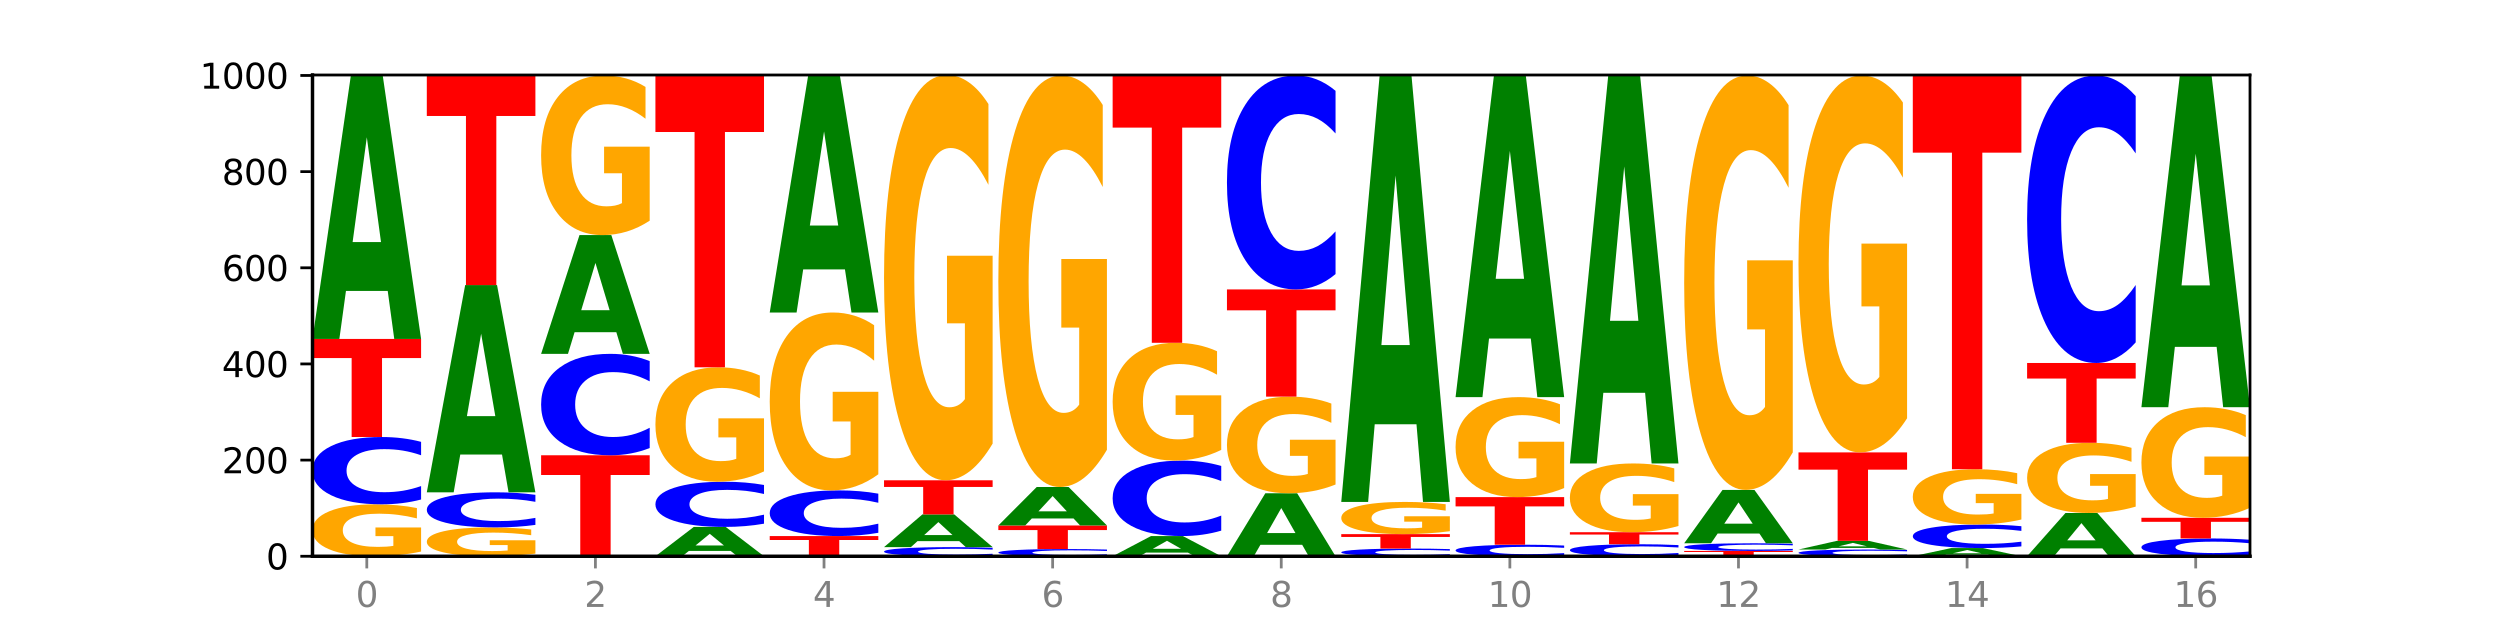 <?xml version="1.0" encoding="utf-8" standalone="no"?>
<!DOCTYPE svg PUBLIC "-//W3C//DTD SVG 1.1//EN"
  "http://www.w3.org/Graphics/SVG/1.1/DTD/svg11.dtd">
<svg xmlns:xlink="http://www.w3.org/1999/xlink" width="720pt" height="180pt" viewBox="0 0 720 180" xmlns="http://www.w3.org/2000/svg" version="1.1">
 <defs>
  <style type="text/css">*{stroke-linejoin: round; stroke-linecap: butt}</style>
 </defs>
 <g id="figure_1">
  <g id="patch_1">
   <path d="M 0 180 
L 720 180 
L 720 0 
L 0 0 
z
" style="fill: #ffffff"/>
  </g>
  <g id="axes_1">
   <g id="patch_2">
    <path d="M 90 160.2 
L 648 160.2 
L 648 21.6 
L 90 21.6 
z
" style="fill: #ffffff"/>
   </g>
   <g id="line2d_1">
    <path d="M 90 160.2 
L 648 160.2 
" clip-path="url(#p0b2dbd92de)" style="fill: none; stroke: #000000; stroke-width: 0.5; stroke-linecap: square"/>
   </g>
   <g id="patch_3">
    <path d="M 121.274 158.847 
Q 118.12 159.524 114.728 159.863 
Q 111.336 160.2 107.719 160.2 
Q 99.546 160.2 94.773 158.186 
Q 90 156.172 90 152.728 
Q 90 149.243 94.857 147.245 
Q 99.722 145.246 108.181 145.246 
Q 111.441 145.246 114.427 145.518 
Q 117.419 145.787 120.069 146.318 
L 120.069 149.299 
Q 117.335 148.616 114.63 148.28 
Q 111.924 147.94 109.205 147.94 
Q 104.172 147.94 101.446 149.182 
Q 98.719 150.42 98.719 152.728 
Q 98.719 155.014 101.348 156.262 
Q 103.976 157.506 108.812 157.506 
Q 110.13 157.506 111.258 157.435 
Q 112.387 157.361 113.284 157.207 
L 113.284 154.408 
L 108.132 154.408 
L 108.132 151.915 
L 121.274 151.915 
L 121.274 158.847 
z
" clip-path="url(#p0b2dbd92de)" style="fill: #ffa600"/>
   </g>
   <g id="patch_4">
    <path d="M 121.274 143.857 
Q 118.658 144.545 115.829 144.894 
Q 113.001 145.246 109.92 145.246 
Q 100.732 145.246 95.366 142.635 
Q 90 140.025 90 135.56 
Q 90 131.079 95.366 128.472 
Q 100.732 125.862 109.92 125.862 
Q 113.001 125.862 115.829 126.214 
Q 118.658 126.562 121.274 127.251 
L 121.274 131.115 
Q 118.635 130.202 116.074 129.778 
Q 113.513 129.353 110.684 129.353 
Q 105.61 129.353 102.702 131.007 
Q 99.802 132.657 99.802 135.56 
Q 99.802 138.451 102.702 140.105 
Q 105.61 141.754 110.684 141.754 
Q 113.513 141.754 116.074 141.33 
Q 118.635 140.902 121.274 139.989 
L 121.274 143.857 
z
" clip-path="url(#p0b2dbd92de)" style="fill: #0000ff"/>
   </g>
   <g id="patch_5">
    <path d="M 90 97.615 
L 121.274 97.615 
L 121.274 103.124 
L 110.023 103.124 
L 110.023 125.862 
L 101.273 125.862 
L 101.273 103.124 
L 90 103.124 
L 90 97.615 
z
" clip-path="url(#p0b2dbd92de)" style="fill: #ff0000"/>
   </g>
   <g id="patch_6">
    <path d="M 111.664 83.793 
L 99.636 83.793 
L 97.737 97.615 
L 90 97.615 
L 101.049 21.738 
L 110.225 21.738 
L 121.274 97.615 
L 113.544 97.615 
L 111.664 83.793 
z
M 101.554 69.71 
L 109.726 69.71 
L 105.647 39.529 
L 101.554 69.71 
z
" clip-path="url(#p0b2dbd92de)" style="fill: #008000"/>
   </g>
   <g id="patch_7">
    <path d="M 154.195 159.448 
Q 151.041 159.824 147.648 160.013 
Q 144.256 160.2 140.639 160.2 
Q 132.467 160.2 127.694 159.081 
Q 122.92 157.962 122.92 156.049 
Q 122.92 154.113 127.778 153.003 
Q 132.642 151.892 141.102 151.892 
Q 144.361 151.892 147.347 152.043 
Q 150.34 152.193 152.989 152.488 
L 152.989 154.144 
Q 150.256 153.765 147.55 153.578 
Q 144.845 153.389 142.125 153.389 
Q 137.093 153.389 134.366 154.079 
Q 131.64 154.767 131.64 156.049 
Q 131.64 157.319 134.268 158.012 
Q 136.896 158.704 141.733 158.704 
Q 143.05 158.704 144.179 158.664 
Q 145.307 158.623 146.204 158.537 
L 146.204 156.982 
L 141.053 156.982 
L 141.053 155.597 
L 154.195 155.597 
L 154.195 159.448 
z
" clip-path="url(#p0b2dbd92de)" style="fill: #ffa600"/>
   </g>
   <g id="patch_8">
    <path d="M 154.195 151.168 
Q 151.579 151.527 148.75 151.709 
Q 145.921 151.892 142.84 151.892 
Q 133.652 151.892 128.286 150.531 
Q 122.92 149.17 122.92 146.842 
Q 122.92 144.505 128.286 143.146 
Q 133.652 141.785 142.84 141.785 
Q 145.921 141.785 148.75 141.968 
Q 151.579 142.15 154.195 142.509 
L 154.195 144.524 
Q 151.555 144.048 148.994 143.827 
Q 146.433 143.605 143.604 143.605 
Q 138.53 143.605 135.622 144.468 
Q 132.723 145.328 132.723 146.842 
Q 132.723 148.349 135.622 149.211 
Q 138.53 150.072 143.604 150.072 
Q 146.433 150.072 148.994 149.85 
Q 151.555 149.627 154.195 149.151 
L 154.195 151.168 
z
" clip-path="url(#p0b2dbd92de)" style="fill: #0000ff"/>
   </g>
   <g id="patch_9">
    <path d="M 144.584 130.913 
L 132.557 130.913 
L 130.657 141.785 
L 122.92 141.785 
L 133.97 82.108 
L 143.145 82.108 
L 154.195 141.785 
L 146.464 141.785 
L 144.584 130.913 
z
M 134.475 119.837 
L 142.647 119.837 
L 138.567 96.1 
L 134.475 119.837 
z
" clip-path="url(#p0b2dbd92de)" style="fill: #008000"/>
   </g>
   <g id="patch_10">
    <path d="M 122.92 21.6 
L 154.195 21.6 
L 154.195 33.401 
L 142.943 33.401 
L 142.943 82.108 
L 134.194 82.108 
L 134.194 33.401 
L 122.92 33.401 
L 122.92 21.6 
z
" clip-path="url(#p0b2dbd92de)" style="fill: #ff0000"/>
   </g>
   <g id="patch_11">
    <path d="M 155.841 131.123 
L 187.115 131.123 
L 187.115 136.794 
L 175.864 136.794 
L 175.864 160.2 
L 167.114 160.2 
L 167.114 136.794 
L 155.841 136.794 
L 155.841 131.123 
z
" clip-path="url(#p0b2dbd92de)" style="fill: #ff0000"/>
   </g>
   <g id="patch_12">
    <path d="M 187.115 129.029 
Q 184.499 130.067 181.67 130.592 
Q 178.841 131.123 175.76 131.123 
Q 166.573 131.123 161.207 127.188 
Q 155.841 123.253 155.841 116.524 
Q 155.841 109.771 161.207 105.843 
Q 166.573 101.908 175.76 101.908 
Q 178.841 101.908 181.67 102.439 
Q 184.499 102.964 187.115 104.002 
L 187.115 109.826 
Q 184.475 108.45 181.914 107.81 
Q 179.354 107.17 176.525 107.17 
Q 171.45 107.17 168.543 109.663 
Q 165.643 112.149 165.643 116.524 
Q 165.643 120.882 168.543 123.374 
Q 171.45 125.861 176.525 125.861 
Q 179.354 125.861 181.914 125.221 
Q 184.475 124.575 187.115 123.199 
L 187.115 129.029 
z
" clip-path="url(#p0b2dbd92de)" style="fill: #0000ff"/>
   </g>
   <g id="patch_13">
    <path d="M 177.504 95.678 
L 165.477 95.678 
L 163.578 101.908 
L 155.841 101.908 
L 166.89 67.708 
L 176.066 67.708 
L 187.115 101.908 
L 179.384 101.908 
L 177.504 95.678 
z
M 167.395 89.33 
L 175.567 89.33 
L 171.487 75.726 
L 167.395 89.33 
z
" clip-path="url(#p0b2dbd92de)" style="fill: #008000"/>
   </g>
   <g id="patch_14">
    <path d="M 187.115 63.549 
Q 183.961 65.628 180.569 66.673 
Q 177.176 67.708 173.56 67.708 
Q 165.387 67.708 160.614 61.516 
Q 155.841 55.325 155.841 44.737 
Q 155.841 34.026 160.698 27.882 
Q 165.562 21.738 174.022 21.738 
Q 177.281 21.738 180.267 22.574 
Q 183.26 23.4 185.909 25.034 
L 185.909 34.197 
Q 183.176 32.098 180.47 31.063 
Q 177.765 30.019 175.045 30.019 
Q 170.013 30.019 167.286 33.836 
Q 164.56 37.644 164.56 44.737 
Q 164.56 51.764 167.188 55.601 
Q 169.817 59.427 174.653 59.427 
Q 175.971 59.427 177.099 59.209 
Q 178.228 58.981 179.125 58.506 
L 179.125 49.903 
L 173.973 49.903 
L 173.973 42.24 
L 187.115 42.24 
L 187.115 63.549 
z
" clip-path="url(#p0b2dbd92de)" style="fill: #ffa600"/>
   </g>
   <g id="patch_15">
    <path d="M 210.425 158.661 
L 198.397 158.661 
L 196.498 160.2 
L 188.761 160.2 
L 199.81 151.754 
L 208.986 151.754 
L 220.035 160.2 
L 212.305 160.2 
L 210.425 158.661 
z
M 200.315 157.094 
L 208.487 157.094 
L 204.408 153.734 
L 200.315 157.094 
z
" clip-path="url(#p0b2dbd92de)" style="fill: #008000"/>
   </g>
   <g id="patch_16">
    <path d="M 220.035 150.821 
Q 217.419 151.283 214.591 151.517 
Q 211.762 151.754 208.681 151.754 
Q 199.493 151.754 194.127 150.001 
Q 188.761 148.248 188.761 145.25 
Q 188.761 142.242 194.127 140.491 
Q 199.493 138.738 208.681 138.738 
Q 211.762 138.738 214.591 138.975 
Q 217.419 139.209 220.035 139.671 
L 220.035 142.266 
Q 217.396 141.653 214.835 141.368 
Q 212.274 141.083 209.445 141.083 
Q 204.371 141.083 201.463 142.193 
Q 198.563 143.301 198.563 145.25 
Q 198.563 147.191 201.463 148.302 
Q 204.371 149.409 209.445 149.409 
Q 212.274 149.409 214.835 149.124 
Q 217.396 148.837 220.035 148.224 
L 220.035 150.821 
z
" clip-path="url(#p0b2dbd92de)" style="fill: #0000ff"/>
   </g>
   <g id="patch_17">
    <path d="M 220.035 135.757 
Q 216.881 137.248 213.489 137.996 
Q 210.097 138.738 206.48 138.738 
Q 198.307 138.738 193.534 134.3 
Q 188.761 129.862 188.761 122.272 
Q 188.761 114.593 193.618 110.189 
Q 198.483 105.785 206.943 105.785 
Q 210.202 105.785 213.188 106.384 
Q 216.18 106.976 218.83 108.147 
L 218.83 114.716 
Q 216.096 113.211 213.391 112.469 
Q 210.685 111.721 207.966 111.721 
Q 202.933 111.721 200.207 114.457 
Q 197.48 117.187 197.48 122.272 
Q 197.48 127.309 200.109 130.059 
Q 202.737 132.803 207.573 132.803 
Q 208.891 132.803 210.019 132.646 
Q 211.148 132.483 212.045 132.142 
L 212.045 125.975 
L 206.893 125.975 
L 206.893 120.481 
L 220.035 120.481 
L 220.035 135.757 
z
" clip-path="url(#p0b2dbd92de)" style="fill: #ffa600"/>
   </g>
   <g id="patch_18">
    <path d="M 188.761 21.6 
L 220.035 21.6 
L 220.035 38.018 
L 208.784 38.018 
L 208.784 105.785 
L 200.034 105.785 
L 200.034 38.018 
L 188.761 38.018 
L 188.761 21.6 
z
" clip-path="url(#p0b2dbd92de)" style="fill: #ff0000"/>
   </g>
   <g id="patch_19">
    <path d="M 221.681 154.385 
L 252.956 154.385 
L 252.956 155.519 
L 241.704 155.519 
L 241.704 160.2 
L 232.955 160.2 
L 232.955 155.519 
L 221.681 155.519 
L 221.681 154.385 
z
" clip-path="url(#p0b2dbd92de)" style="fill: #ff0000"/>
   </g>
   <g id="patch_20">
    <path d="M 252.956 153.442 
Q 250.34 153.909 247.511 154.146 
Q 244.682 154.385 241.601 154.385 
Q 232.414 154.385 227.047 152.613 
Q 221.681 150.841 221.681 147.812 
Q 221.681 144.771 227.047 143.002 
Q 232.414 141.231 241.601 141.231 
Q 244.682 141.231 247.511 141.47 
Q 250.34 141.706 252.956 142.174 
L 252.956 144.796 
Q 250.316 144.176 247.755 143.888 
Q 245.194 143.6 242.366 143.6 
Q 237.291 143.6 234.383 144.722 
Q 231.484 145.842 231.484 147.812 
Q 231.484 149.774 234.383 150.896 
Q 237.291 152.015 242.366 152.015 
Q 245.194 152.015 247.755 151.727 
Q 250.316 151.436 252.956 150.817 
L 252.956 153.442 
z
" clip-path="url(#p0b2dbd92de)" style="fill: #0000ff"/>
   </g>
   <g id="patch_21">
    <path d="M 252.956 136.596 
Q 249.802 138.913 246.409 140.077 
Q 243.017 141.231 239.4 141.231 
Q 231.228 141.231 226.455 134.331 
Q 221.681 127.431 221.681 115.631 
Q 221.681 103.694 226.539 96.847 
Q 231.403 90 239.863 90 
Q 243.122 90 246.108 90.931 
Q 249.101 91.852 251.75 93.672 
L 251.75 103.884 
Q 249.017 101.546 246.311 100.392 
Q 243.606 99.228 240.886 99.228 
Q 235.854 99.228 233.127 103.482 
Q 230.401 107.726 230.401 115.631 
Q 230.401 123.462 233.029 127.738 
Q 235.657 132.003 240.494 132.003 
Q 241.811 132.003 242.94 131.759 
Q 244.068 131.505 244.965 130.976 
L 244.965 121.388 
L 239.814 121.388 
L 239.814 112.848 
L 252.956 112.848 
L 252.956 136.596 
z
" clip-path="url(#p0b2dbd92de)" style="fill: #ffa600"/>
   </g>
   <g id="patch_22">
    <path d="M 243.345 77.59 
L 231.318 77.59 
L 229.418 90 
L 221.681 90 
L 232.731 21.877 
L 241.906 21.877 
L 252.956 90 
L 245.225 90 
L 243.345 77.59 
z
M 233.236 64.947 
L 241.408 64.947 
L 237.328 37.849 
L 233.236 64.947 
z
" clip-path="url(#p0b2dbd92de)" style="fill: #008000"/>
   </g>
   <g id="patch_23">
    <path d="M 285.876 160.011 
Q 283.26 160.105 280.431 160.152 
Q 277.602 160.2 274.522 160.2 
Q 265.334 160.2 259.968 159.846 
Q 254.602 159.491 254.602 158.885 
Q 254.602 158.277 259.968 157.924 
Q 265.334 157.569 274.522 157.569 
Q 277.602 157.569 280.431 157.617 
Q 283.26 157.664 285.876 157.758 
L 285.876 158.282 
Q 283.236 158.158 280.676 158.101 
Q 278.115 158.043 275.286 158.043 
Q 270.211 158.043 267.304 158.268 
Q 264.404 158.491 264.404 158.885 
Q 264.404 159.278 267.304 159.502 
Q 270.211 159.726 275.286 159.726 
Q 278.115 159.726 280.676 159.669 
Q 283.236 159.61 285.876 159.486 
L 285.876 160.011 
z
" clip-path="url(#p0b2dbd92de)" style="fill: #0000ff"/>
   </g>
   <g id="patch_24">
    <path d="M 276.266 155.854 
L 264.238 155.854 
L 262.339 157.569 
L 254.602 157.569 
L 265.651 148.154 
L 274.827 148.154 
L 285.876 157.569 
L 278.145 157.569 
L 276.266 155.854 
z
M 266.156 154.107 
L 274.328 154.107 
L 270.249 150.361 
L 266.156 154.107 
z
" clip-path="url(#p0b2dbd92de)" style="fill: #008000"/>
   </g>
   <g id="patch_25">
    <path d="M 254.602 138.323 
L 285.876 138.323 
L 285.876 140.24 
L 274.625 140.24 
L 274.625 148.154 
L 265.875 148.154 
L 265.875 140.24 
L 254.602 140.24 
L 254.602 138.323 
z
" clip-path="url(#p0b2dbd92de)" style="fill: #ff0000"/>
   </g>
   <g id="patch_26">
    <path d="M 285.876 127.762 
Q 282.722 133.043 279.33 135.695 
Q 275.937 138.323 272.321 138.323 
Q 264.148 138.323 259.375 122.602 
Q 254.602 106.882 254.602 79.998 
Q 254.602 52.8 259.459 37.2 
Q 264.323 21.6 272.783 21.6 
Q 276.042 21.6 279.028 23.722 
Q 282.021 25.819 284.671 29.967 
L 284.671 53.234 
Q 281.937 47.905 279.232 45.277 
Q 276.526 42.625 273.807 42.625 
Q 268.774 42.625 266.048 52.318 
Q 263.321 61.987 263.321 79.998 
Q 263.321 97.84 265.949 107.581 
Q 268.578 117.298 273.414 117.298 
Q 274.732 117.298 275.86 116.743 
Q 276.989 116.165 277.886 114.959 
L 277.886 93.114 
L 272.734 93.114 
L 272.734 73.656 
L 285.876 73.656 
L 285.876 127.762 
z
" clip-path="url(#p0b2dbd92de)" style="fill: #ffa600"/>
   </g>
   <g id="patch_27">
    <path d="M 318.796 160.051 
Q 316.18 160.125 313.352 160.162 
Q 310.523 160.2 307.442 160.2 
Q 298.254 160.2 292.888 159.92 
Q 287.522 159.641 287.522 159.162 
Q 287.522 158.682 292.888 158.403 
Q 298.254 158.123 307.442 158.123 
Q 310.523 158.123 313.352 158.161 
Q 316.18 158.198 318.796 158.272 
L 318.796 158.686 
Q 316.157 158.588 313.596 158.543 
Q 311.035 158.497 308.206 158.497 
Q 303.132 158.497 300.224 158.674 
Q 297.324 158.851 297.324 159.162 
Q 297.324 159.472 300.224 159.649 
Q 303.132 159.826 308.206 159.826 
Q 311.035 159.826 313.596 159.78 
Q 316.157 159.735 318.796 159.637 
L 318.796 160.051 
z
" clip-path="url(#p0b2dbd92de)" style="fill: #0000ff"/>
   </g>
   <g id="patch_28">
    <path d="M 287.522 151.338 
L 318.796 151.338 
L 318.796 152.662 
L 307.545 152.662 
L 307.545 158.123 
L 298.795 158.123 
L 298.795 152.662 
L 287.522 152.662 
L 287.522 151.338 
z
" clip-path="url(#p0b2dbd92de)" style="fill: #ff0000"/>
   </g>
   <g id="patch_29">
    <path d="M 309.186 149.321 
L 297.158 149.321 
L 295.259 151.338 
L 287.522 151.338 
L 298.571 140.262 
L 307.747 140.262 
L 318.796 151.338 
L 311.066 151.338 
L 309.186 149.321 
z
M 299.077 147.265 
L 307.248 147.265 
L 303.169 142.859 
L 299.077 147.265 
z
" clip-path="url(#p0b2dbd92de)" style="fill: #008000"/>
   </g>
   <g id="patch_30">
    <path d="M 318.796 129.538 
Q 315.642 134.9 312.25 137.593 
Q 308.858 140.262 305.241 140.262 
Q 297.068 140.262 292.295 124.299 
Q 287.522 108.335 287.522 81.037 
Q 287.522 53.42 292.379 37.579 
Q 297.244 21.738 305.704 21.738 
Q 308.963 21.738 311.949 23.893 
Q 314.941 26.023 317.591 30.234 
L 317.591 53.86 
Q 314.857 48.45 312.152 45.781 
Q 309.446 43.088 306.727 43.088 
Q 301.694 43.088 298.968 52.93 
Q 296.241 62.748 296.241 81.037 
Q 296.241 99.154 298.87 109.045 
Q 301.498 118.912 306.334 118.912 
Q 307.652 118.912 308.781 118.349 
Q 309.909 117.761 310.806 116.537 
L 310.806 94.356 
L 305.655 94.356 
L 305.655 74.598 
L 318.796 74.598 
L 318.796 129.538 
z
" clip-path="url(#p0b2dbd92de)" style="fill: #ffa600"/>
   </g>
   <g id="patch_31">
    <path d="M 342.106 159.141 
L 330.079 159.141 
L 328.18 160.2 
L 320.442 160.2 
L 331.492 154.385 
L 340.668 154.385 
L 351.717 160.2 
L 343.986 160.2 
L 342.106 159.141 
z
M 331.997 158.061 
L 340.169 158.061 
L 336.089 155.748 
L 331.997 158.061 
z
" clip-path="url(#p0b2dbd92de)" style="fill: #008000"/>
   </g>
   <g id="patch_32">
    <path d="M 351.717 152.826 
Q 349.101 153.599 346.272 153.989 
Q 343.443 154.385 340.362 154.385 
Q 331.175 154.385 325.809 151.457 
Q 320.442 148.529 320.442 143.522 
Q 320.442 138.497 325.809 135.574 
Q 331.175 132.646 340.362 132.646 
Q 343.443 132.646 346.272 133.041 
Q 349.101 133.432 351.717 134.204 
L 351.717 138.538 
Q 349.077 137.514 346.516 137.038 
Q 343.955 136.562 341.127 136.562 
Q 336.052 136.562 333.144 138.416 
Q 330.245 140.267 330.245 143.522 
Q 330.245 146.764 333.144 148.619 
Q 336.052 150.469 341.127 150.469 
Q 343.955 150.469 346.516 149.993 
Q 349.077 149.512 351.717 148.489 
L 351.717 152.826 
z
" clip-path="url(#p0b2dbd92de)" style="fill: #0000ff"/>
   </g>
   <g id="patch_33">
    <path d="M 351.717 129.577 
Q 348.563 131.112 345.17 131.882 
Q 341.778 132.646 338.161 132.646 
Q 329.989 132.646 325.216 128.077 
Q 320.442 123.508 320.442 115.695 
Q 320.442 107.791 325.3 103.257 
Q 330.164 98.723 338.624 98.723 
Q 341.883 98.723 344.869 99.34 
Q 347.862 99.949 350.511 101.155 
L 350.511 107.917 
Q 347.778 106.368 345.072 105.604 
Q 342.367 104.834 339.647 104.834 
Q 334.615 104.834 331.888 107.651 
Q 329.162 110.461 329.162 115.695 
Q 329.162 120.881 331.79 123.712 
Q 334.419 126.536 339.255 126.536 
Q 340.572 126.536 341.701 126.374 
Q 342.829 126.206 343.727 125.856 
L 343.727 119.507 
L 338.575 119.507 
L 338.575 113.852 
L 351.717 113.852 
L 351.717 129.577 
z
" clip-path="url(#p0b2dbd92de)" style="fill: #ffa600"/>
   </g>
   <g id="patch_34">
    <path d="M 320.442 21.738 
L 351.717 21.738 
L 351.717 36.753 
L 340.465 36.753 
L 340.465 98.723 
L 331.716 98.723 
L 331.716 36.753 
L 320.442 36.753 
L 320.442 21.738 
z
" clip-path="url(#p0b2dbd92de)" style="fill: #ff0000"/>
   </g>
   <g id="patch_35">
    <path d="M 375.027 156.896 
L 362.999 156.896 
L 361.1 160.2 
L 353.363 160.2 
L 364.412 142.062 
L 373.588 142.062 
L 384.637 160.2 
L 376.907 160.2 
L 375.027 156.896 
z
M 364.917 153.529 
L 373.089 153.529 
L 369.01 146.314 
L 364.917 153.529 
z
" clip-path="url(#p0b2dbd92de)" style="fill: #008000"/>
   </g>
   <g id="patch_36">
    <path d="M 384.637 139.543 
Q 381.483 140.803 378.091 141.435 
Q 374.698 142.062 371.082 142.062 
Q 362.909 142.062 358.136 138.313 
Q 353.363 134.565 353.363 128.155 
Q 353.363 121.67 358.22 117.95 
Q 363.084 114.231 371.544 114.231 
Q 374.803 114.231 377.789 114.737 
Q 380.782 115.237 383.432 116.226 
L 383.432 121.773 
Q 380.698 120.503 377.993 119.876 
Q 375.287 119.244 372.568 119.244 
Q 367.535 119.244 364.809 121.555 
Q 362.082 123.86 362.082 128.155 
Q 362.082 132.409 364.71 134.732 
Q 367.339 137.048 372.175 137.048 
Q 373.493 137.048 374.621 136.916 
Q 375.75 136.778 376.647 136.491 
L 376.647 131.282 
L 371.495 131.282 
L 371.495 126.643 
L 384.637 126.643 
L 384.637 139.543 
z
" clip-path="url(#p0b2dbd92de)" style="fill: #ffa600"/>
   </g>
   <g id="patch_37">
    <path d="M 353.363 83.354 
L 384.637 83.354 
L 384.637 89.376 
L 373.386 89.376 
L 373.386 114.231 
L 364.636 114.231 
L 364.636 89.376 
L 353.363 89.376 
L 353.363 83.354 
z
" clip-path="url(#p0b2dbd92de)" style="fill: #ff0000"/>
   </g>
   <g id="patch_38">
    <path d="M 384.637 78.937 
Q 382.021 81.126 379.192 82.234 
Q 376.364 83.354 373.283 83.354 
Q 364.095 83.354 358.729 75.055 
Q 353.363 66.757 353.363 52.565 
Q 353.363 38.323 358.729 30.037 
Q 364.095 21.738 373.283 21.738 
Q 376.364 21.738 379.192 22.859 
Q 382.021 23.966 384.637 26.155 
L 384.637 38.437 
Q 381.997 35.535 379.437 34.186 
Q 376.876 32.837 374.047 32.837 
Q 368.972 32.837 366.065 38.094 
Q 363.165 43.338 363.165 52.565 
Q 363.165 61.755 366.065 67.011 
Q 368.972 72.255 374.047 72.255 
Q 376.876 72.255 379.437 70.906 
Q 381.997 69.544 384.637 66.642 
L 384.637 78.937 
z
" clip-path="url(#p0b2dbd92de)" style="fill: #0000ff"/>
   </g>
   <g id="patch_39">
    <path d="M 417.558 160.041 
Q 414.941 160.12 412.113 160.16 
Q 409.284 160.2 406.203 160.2 
Q 397.015 160.2 391.649 159.902 
Q 386.283 159.603 386.283 159.093 
Q 386.283 158.581 391.649 158.283 
Q 397.015 157.985 406.203 157.985 
Q 409.284 157.985 412.113 158.025 
Q 414.941 158.065 417.558 158.143 
L 417.558 158.585 
Q 414.918 158.481 412.357 158.432 
Q 409.796 158.384 406.967 158.384 
Q 401.893 158.384 398.985 158.573 
Q 396.085 158.761 396.085 159.093 
Q 396.085 159.423 398.985 159.612 
Q 401.893 159.801 406.967 159.801 
Q 409.796 159.801 412.357 159.752 
Q 414.918 159.703 417.558 159.599 
L 417.558 160.041 
z
" clip-path="url(#p0b2dbd92de)" style="fill: #0000ff"/>
   </g>
   <g id="patch_40">
    <path d="M 386.283 153.831 
L 417.558 153.831 
L 417.558 154.641 
L 406.306 154.641 
L 406.306 157.985 
L 397.556 157.985 
L 397.556 154.641 
L 386.283 154.641 
L 386.283 153.831 
z
" clip-path="url(#p0b2dbd92de)" style="fill: #ff0000"/>
   </g>
   <g id="patch_41">
    <path d="M 417.558 152.991 
Q 414.403 153.411 411.011 153.622 
Q 407.619 153.831 404.002 153.831 
Q 395.829 153.831 391.056 152.581 
Q 386.283 151.332 386.283 149.195 
Q 386.283 147.034 391.14 145.794 
Q 396.005 144.554 404.465 144.554 
Q 407.724 144.554 410.71 144.722 
Q 413.703 144.889 416.352 145.219 
L 416.352 147.068 
Q 413.618 146.645 410.913 146.436 
Q 408.207 146.225 405.488 146.225 
Q 400.455 146.225 397.729 146.995 
Q 395.002 147.764 395.002 149.195 
Q 395.002 150.613 397.631 151.387 
Q 400.259 152.16 405.095 152.16 
Q 406.413 152.16 407.542 152.116 
Q 408.67 152.07 409.567 151.974 
L 409.567 150.238 
L 404.416 150.238 
L 404.416 148.691 
L 417.558 148.691 
L 417.558 152.991 
z
" clip-path="url(#p0b2dbd92de)" style="fill: #ffa600"/>
   </g>
   <g id="patch_42">
    <path d="M 407.947 122.181 
L 395.919 122.181 
L 394.02 144.554 
L 386.283 144.554 
L 397.332 21.738 
L 406.508 21.738 
L 417.558 144.554 
L 409.827 144.554 
L 407.947 122.181 
z
M 397.838 99.386 
L 406.009 99.386 
L 401.93 50.534 
L 397.838 99.386 
z
" clip-path="url(#p0b2dbd92de)" style="fill: #008000"/>
   </g>
   <g id="patch_43">
    <path d="M 450.478 159.962 
Q 447.862 160.08 445.033 160.14 
Q 442.204 160.2 439.123 160.2 
Q 429.936 160.2 424.57 159.752 
Q 419.204 159.305 419.204 158.539 
Q 419.204 157.771 424.57 157.324 
Q 429.936 156.877 439.123 156.877 
Q 442.204 156.877 445.033 156.937 
Q 447.862 156.997 450.478 157.115 
L 450.478 157.778 
Q 447.838 157.621 445.277 157.548 
Q 442.716 157.476 439.888 157.476 
Q 434.813 157.476 431.906 157.759 
Q 429.006 158.042 429.006 158.539 
Q 429.006 159.035 431.906 159.319 
Q 434.813 159.601 439.888 159.601 
Q 442.716 159.601 445.277 159.529 
Q 447.838 159.455 450.478 159.299 
L 450.478 159.962 
z
" clip-path="url(#p0b2dbd92de)" style="fill: #0000ff"/>
   </g>
   <g id="patch_44">
    <path d="M 419.204 143.169 
L 450.478 143.169 
L 450.478 145.843 
L 439.226 145.843 
L 439.226 156.877 
L 430.477 156.877 
L 430.477 145.843 
L 419.204 145.843 
L 419.204 143.169 
z
" clip-path="url(#p0b2dbd92de)" style="fill: #ff0000"/>
   </g>
   <g id="patch_45">
    <path d="M 450.478 140.563 
Q 447.324 141.866 443.931 142.521 
Q 440.539 143.169 436.922 143.169 
Q 428.75 143.169 423.977 139.29 
Q 419.204 135.411 419.204 128.778 
Q 419.204 122.067 424.061 118.218 
Q 428.925 114.369 437.385 114.369 
Q 440.644 114.369 443.63 114.893 
Q 446.623 115.41 449.272 116.434 
L 449.272 122.175 
Q 446.539 120.86 443.833 120.211 
Q 441.128 119.557 438.408 119.557 
Q 433.376 119.557 430.649 121.948 
Q 427.923 124.334 427.923 128.778 
Q 427.923 133.181 430.551 135.584 
Q 433.18 137.982 438.016 137.982 
Q 439.334 137.982 440.462 137.845 
Q 441.59 137.702 442.488 137.404 
L 442.488 132.015 
L 437.336 132.015 
L 437.336 127.214 
L 450.478 127.214 
L 450.478 140.563 
z
" clip-path="url(#p0b2dbd92de)" style="fill: #ffa600"/>
   </g>
   <g id="patch_46">
    <path d="M 440.867 97.495 
L 428.84 97.495 
L 426.941 114.369 
L 419.204 114.369 
L 430.253 21.738 
L 439.429 21.738 
L 450.478 114.369 
L 442.747 114.369 
L 440.867 97.495 
z
M 430.758 80.303 
L 438.93 80.303 
L 434.85 43.457 
L 430.758 80.303 
z
" clip-path="url(#p0b2dbd92de)" style="fill: #008000"/>
   </g>
   <g id="patch_47">
    <path d="M 483.398 159.952 
Q 480.782 160.075 477.953 160.137 
Q 475.125 160.2 472.044 160.2 
Q 462.856 160.2 457.49 159.734 
Q 452.124 159.268 452.124 158.47 
Q 452.124 157.67 457.49 157.205 
Q 462.856 156.738 472.044 156.738 
Q 475.125 156.738 477.953 156.801 
Q 480.782 156.864 483.398 156.987 
L 483.398 157.677 
Q 480.759 157.514 478.198 157.438 
Q 475.637 157.362 472.808 157.362 
Q 467.733 157.362 464.826 157.657 
Q 461.926 157.952 461.926 158.47 
Q 461.926 158.987 464.826 159.282 
Q 467.733 159.576 472.808 159.576 
Q 475.637 159.576 478.198 159.501 
Q 480.759 159.424 483.398 159.261 
L 483.398 159.952 
z
" clip-path="url(#p0b2dbd92de)" style="fill: #0000ff"/>
   </g>
   <g id="patch_48">
    <path d="M 452.124 153.277 
L 483.398 153.277 
L 483.398 153.952 
L 472.147 153.952 
L 472.147 156.738 
L 463.397 156.738 
L 463.397 153.952 
L 452.124 153.952 
L 452.124 153.277 
z
" clip-path="url(#p0b2dbd92de)" style="fill: #ff0000"/>
   </g>
   <g id="patch_49">
    <path d="M 483.398 151.485 
Q 480.244 152.381 476.852 152.831 
Q 473.459 153.277 469.843 153.277 
Q 461.67 153.277 456.897 150.61 
Q 452.124 147.943 452.124 143.383 
Q 452.124 138.769 456.981 136.123 
Q 461.845 133.477 470.305 133.477 
Q 473.565 133.477 476.55 133.837 
Q 479.543 134.193 482.193 134.896 
L 482.193 138.843 
Q 479.459 137.939 476.754 137.493 
Q 474.048 137.043 471.329 137.043 
Q 466.296 137.043 463.57 138.688 
Q 460.843 140.328 460.843 143.383 
Q 460.843 146.41 463.472 148.062 
Q 466.1 149.71 470.936 149.71 
Q 472.254 149.71 473.382 149.616 
Q 474.511 149.518 475.408 149.314 
L 475.408 145.608 
L 470.256 145.608 
L 470.256 142.307 
L 483.398 142.307 
L 483.398 151.485 
z
" clip-path="url(#p0b2dbd92de)" style="fill: #ffa600"/>
   </g>
   <g id="patch_50">
    <path d="M 473.788 113.122 
L 461.76 113.122 
L 459.861 133.477 
L 452.124 133.477 
L 463.173 21.738 
L 472.349 21.738 
L 483.398 133.477 
L 475.668 133.477 
L 473.788 113.122 
z
M 463.678 92.383 
L 471.85 92.383 
L 467.771 47.937 
L 463.678 92.383 
z
" clip-path="url(#p0b2dbd92de)" style="fill: #008000"/>
   </g>
   <g id="patch_51">
    <path d="M 485.044 158.677 
L 516.319 158.677 
L 516.319 158.974 
L 505.067 158.974 
L 505.067 160.2 
L 496.318 160.2 
L 496.318 158.974 
L 485.044 158.974 
L 485.044 158.677 
z
" clip-path="url(#p0b2dbd92de)" style="fill: #ff0000"/>
   </g>
   <g id="patch_52">
    <path d="M 516.319 158.518 
Q 513.703 158.597 510.874 158.637 
Q 508.045 158.677 504.964 158.677 
Q 495.776 158.677 490.41 158.379 
Q 485.044 158.08 485.044 157.57 
Q 485.044 157.058 490.41 156.76 
Q 495.776 156.462 504.964 156.462 
Q 508.045 156.462 510.874 156.502 
Q 513.703 156.542 516.319 156.62 
L 516.319 157.062 
Q 513.679 156.958 511.118 156.909 
Q 508.557 156.861 505.728 156.861 
Q 500.654 156.861 497.746 157.05 
Q 494.847 157.238 494.847 157.57 
Q 494.847 157.9 497.746 158.089 
Q 500.654 158.278 505.728 158.278 
Q 508.557 158.278 511.118 158.229 
Q 513.679 158.18 516.319 158.076 
L 516.319 158.518 
z
" clip-path="url(#p0b2dbd92de)" style="fill: #0000ff"/>
   </g>
   <g id="patch_53">
    <path d="M 506.708 153.662 
L 494.68 153.662 
L 492.781 156.462 
L 485.044 156.462 
L 496.094 141.092 
L 505.269 141.092 
L 516.319 156.462 
L 508.588 156.462 
L 506.708 153.662 
z
M 496.599 150.809 
L 504.771 150.809 
L 500.691 144.696 
L 496.599 150.809 
z
" clip-path="url(#p0b2dbd92de)" style="fill: #008000"/>
   </g>
   <g id="patch_54">
    <path d="M 516.319 130.294 
Q 513.165 135.693 509.772 138.405 
Q 506.38 141.092 502.763 141.092 
Q 494.591 141.092 489.817 125.017 
Q 485.044 108.942 485.044 81.452 
Q 485.044 53.642 489.902 37.69 
Q 494.766 21.738 503.226 21.738 
Q 506.485 21.738 509.471 23.908 
Q 512.464 26.053 515.113 30.294 
L 515.113 54.086 
Q 512.38 48.637 509.674 45.949 
Q 506.969 43.237 504.249 43.237 
Q 499.217 43.237 496.49 53.149 
Q 493.763 63.035 493.763 81.452 
Q 493.763 99.697 496.392 109.657 
Q 499.02 119.593 503.857 119.593 
Q 505.174 119.593 506.303 119.026 
Q 507.431 118.435 508.328 117.202 
L 508.328 94.865 
L 503.177 94.865 
L 503.177 74.968 
L 516.319 74.968 
L 516.319 130.294 
z
" clip-path="url(#p0b2dbd92de)" style="fill: #ffa600"/>
   </g>
   <g id="patch_55">
    <path d="M 549.239 160.061 
Q 546.623 160.13 543.794 160.165 
Q 540.965 160.2 537.884 160.2 
Q 528.697 160.2 523.331 159.939 
Q 517.965 159.678 517.965 159.231 
Q 517.965 158.783 523.331 158.523 
Q 528.697 158.262 537.884 158.262 
Q 540.965 158.262 543.794 158.297 
Q 546.623 158.332 549.239 158.4 
L 549.239 158.787 
Q 546.599 158.696 544.038 158.653 
Q 541.477 158.611 538.649 158.611 
Q 533.574 158.611 530.667 158.776 
Q 527.767 158.941 527.767 159.231 
Q 527.767 159.52 530.667 159.686 
Q 533.574 159.851 538.649 159.851 
Q 541.477 159.851 544.038 159.808 
Q 546.599 159.766 549.239 159.674 
L 549.239 160.061 
z
" clip-path="url(#p0b2dbd92de)" style="fill: #0000ff"/>
   </g>
   <g id="patch_56">
    <path d="M 539.628 157.808 
L 527.601 157.808 
L 525.702 158.262 
L 517.965 158.262 
L 529.014 155.769 
L 538.19 155.769 
L 549.239 158.262 
L 541.508 158.262 
L 539.628 157.808 
z
M 529.519 157.345 
L 537.691 157.345 
L 533.611 156.354 
L 529.519 157.345 
z
" clip-path="url(#p0b2dbd92de)" style="fill: #008000"/>
   </g>
   <g id="patch_57">
    <path d="M 517.965 130.292 
L 549.239 130.292 
L 549.239 135.261 
L 537.987 135.261 
L 537.987 155.769 
L 529.238 155.769 
L 529.238 135.261 
L 517.965 135.261 
L 517.965 130.292 
z
" clip-path="url(#p0b2dbd92de)" style="fill: #ff0000"/>
   </g>
   <g id="patch_58">
    <path d="M 549.239 120.471 
Q 546.085 125.381 542.692 127.848 
Q 539.3 130.292 535.683 130.292 
Q 527.511 130.292 522.738 115.672 
Q 517.965 101.052 517.965 76.049 
Q 517.965 50.755 522.822 36.247 
Q 527.686 21.738 536.146 21.738 
Q 539.405 21.738 542.391 23.712 
Q 545.384 25.663 548.033 29.52 
L 548.033 51.159 
Q 545.3 46.203 542.594 43.759 
Q 539.889 41.292 537.169 41.292 
Q 532.137 41.292 529.41 50.306 
Q 526.684 59.298 526.684 76.049 
Q 526.684 92.643 529.312 101.702 
Q 531.941 110.739 536.777 110.739 
Q 538.095 110.739 539.223 110.223 
Q 540.351 109.685 541.249 108.564 
L 541.249 88.248 
L 536.097 88.248 
L 536.097 70.152 
L 549.239 70.152 
L 549.239 120.471 
z
" clip-path="url(#p0b2dbd92de)" style="fill: #ffa600"/>
   </g>
   <g id="patch_59">
    <path d="M 572.549 159.771 
L 560.521 159.771 
L 558.622 160.2 
L 550.885 160.2 
L 561.934 157.846 
L 571.11 157.846 
L 582.159 160.2 
L 574.429 160.2 
L 572.549 159.771 
z
M 562.439 159.334 
L 570.611 159.334 
L 566.532 158.398 
L 562.439 159.334 
z
" clip-path="url(#p0b2dbd92de)" style="fill: #008000"/>
   </g>
   <g id="patch_60">
    <path d="M 582.159 157.36 
Q 579.543 157.601 576.714 157.723 
Q 573.886 157.846 570.805 157.846 
Q 561.617 157.846 556.251 156.932 
Q 550.885 156.019 550.885 154.456 
Q 550.885 152.888 556.251 151.975 
Q 561.617 151.062 570.805 151.062 
Q 573.886 151.062 576.714 151.185 
Q 579.543 151.307 582.159 151.548 
L 582.159 152.9 
Q 579.52 152.581 576.959 152.432 
Q 574.398 152.284 571.569 152.284 
Q 566.495 152.284 563.587 152.862 
Q 560.687 153.44 560.687 154.456 
Q 560.687 155.468 563.587 156.047 
Q 566.495 156.624 571.569 156.624 
Q 574.398 156.624 576.959 156.475 
Q 579.52 156.326 582.159 156.006 
L 582.159 157.36 
z
" clip-path="url(#p0b2dbd92de)" style="fill: #0000ff"/>
   </g>
   <g id="patch_61">
    <path d="M 582.159 149.621 
Q 579.005 150.341 575.613 150.703 
Q 572.22 151.062 568.604 151.062 
Q 560.431 151.062 555.658 148.917 
Q 550.885 146.772 550.885 143.105 
Q 550.885 139.395 555.742 137.267 
Q 560.606 135.138 569.066 135.138 
Q 572.326 135.138 575.311 135.428 
Q 578.304 135.714 580.954 136.28 
L 580.954 139.454 
Q 578.22 138.727 575.515 138.368 
Q 572.809 138.007 570.09 138.007 
Q 565.057 138.007 562.331 139.329 
Q 559.604 140.648 559.604 143.105 
Q 559.604 145.539 562.233 146.868 
Q 564.861 148.193 569.697 148.193 
Q 571.015 148.193 572.143 148.118 
Q 573.272 148.039 574.169 147.874 
L 574.169 144.894 
L 569.017 144.894 
L 569.017 142.24 
L 582.159 142.24 
L 582.159 149.621 
z
" clip-path="url(#p0b2dbd92de)" style="fill: #ffa600"/>
   </g>
   <g id="patch_62">
    <path d="M 550.885 21.877 
L 582.159 21.877 
L 582.159 43.966 
L 570.908 43.966 
L 570.908 135.138 
L 562.158 135.138 
L 562.158 43.966 
L 550.885 43.966 
L 550.885 21.877 
z
" clip-path="url(#p0b2dbd92de)" style="fill: #ff0000"/>
   </g>
   <g id="patch_63">
    <path d="M 605.469 157.93 
L 593.441 157.93 
L 591.542 160.2 
L 583.805 160.2 
L 594.855 147.738 
L 604.03 147.738 
L 615.08 160.2 
L 607.349 160.2 
L 605.469 157.93 
z
M 595.36 155.617 
L 603.532 155.617 
L 599.452 150.66 
L 595.36 155.617 
z
" clip-path="url(#p0b2dbd92de)" style="fill: #008000"/>
   </g>
   <g id="patch_64">
    <path d="M 615.08 145.909 
Q 611.926 146.824 608.533 147.283 
Q 605.141 147.738 601.524 147.738 
Q 593.352 147.738 588.578 145.016 
Q 583.805 142.293 583.805 137.637 
Q 583.805 132.927 588.663 130.225 
Q 593.527 127.523 601.987 127.523 
Q 605.246 127.523 608.232 127.891 
Q 611.225 128.254 613.874 128.972 
L 613.874 133.002 
Q 611.141 132.079 608.435 131.624 
Q 605.73 131.164 603.01 131.164 
Q 597.978 131.164 595.251 132.843 
Q 592.525 134.518 592.525 137.637 
Q 592.525 140.727 595.153 142.414 
Q 597.781 144.097 602.618 144.097 
Q 603.935 144.097 605.064 144.001 
Q 606.192 143.901 607.089 143.692 
L 607.089 139.909 
L 601.938 139.909 
L 601.938 136.539 
L 615.08 136.539 
L 615.08 145.909 
z
" clip-path="url(#p0b2dbd92de)" style="fill: #ffa600"/>
   </g>
   <g id="patch_65">
    <path d="M 583.805 104.538 
L 615.08 104.538 
L 615.08 109.021 
L 603.828 109.021 
L 603.828 127.523 
L 595.079 127.523 
L 595.079 109.021 
L 583.805 109.021 
L 583.805 104.538 
z
" clip-path="url(#p0b2dbd92de)" style="fill: #ff0000"/>
   </g>
   <g id="patch_66">
    <path d="M 615.08 98.603 
Q 612.464 101.545 609.635 103.033 
Q 606.806 104.538 603.725 104.538 
Q 594.537 104.538 589.171 93.387 
Q 583.805 82.235 583.805 63.164 
Q 583.805 44.025 589.171 32.89 
Q 594.537 21.738 603.725 21.738 
Q 606.806 21.738 609.635 23.244 
Q 612.464 24.732 615.08 27.674 
L 615.08 44.179 
Q 612.44 40.279 609.879 38.466 
Q 607.318 36.653 604.489 36.653 
Q 599.415 36.653 596.507 43.717 
Q 593.608 50.764 593.608 63.164 
Q 593.608 75.513 596.507 82.577 
Q 599.415 89.624 604.489 89.624 
Q 607.318 89.624 609.879 87.811 
Q 612.44 85.981 615.08 82.081 
L 615.08 98.603 
z
" clip-path="url(#p0b2dbd92de)" style="fill: #0000ff"/>
   </g>
   <g id="patch_67">
    <path d="M 648 159.833 
Q 645.384 160.015 642.555 160.107 
Q 639.726 160.2 636.645 160.2 
Q 627.458 160.2 622.092 159.51 
Q 616.726 158.82 616.726 157.64 
Q 616.726 156.456 622.092 155.767 
Q 627.458 155.077 636.645 155.077 
Q 639.726 155.077 642.555 155.17 
Q 645.384 155.262 648 155.444 
L 648 156.465 
Q 645.36 156.224 642.799 156.112 
Q 640.239 156 637.41 156 
Q 632.335 156 629.428 156.437 
Q 626.528 156.873 626.528 157.64 
Q 626.528 158.404 629.428 158.841 
Q 632.335 159.277 637.41 159.277 
Q 640.239 159.277 642.799 159.165 
Q 645.36 159.052 648 158.81 
L 648 159.833 
z
" clip-path="url(#p0b2dbd92de)" style="fill: #0000ff"/>
   </g>
   <g id="patch_68">
    <path d="M 616.726 149.123 
L 648 149.123 
L 648 150.284 
L 636.749 150.284 
L 636.749 155.077 
L 627.999 155.077 
L 627.999 150.284 
L 616.726 150.284 
L 616.726 149.123 
z
" clip-path="url(#p0b2dbd92de)" style="fill: #ff0000"/>
   </g>
   <g id="patch_69">
    <path d="M 648 146.242 
Q 644.846 147.682 641.454 148.406 
Q 638.061 149.123 634.445 149.123 
Q 626.272 149.123 621.499 144.834 
Q 616.726 140.545 616.726 133.21 
Q 616.726 125.789 621.583 121.533 
Q 626.447 117.277 634.907 117.277 
Q 638.166 117.277 641.152 117.856 
Q 644.145 118.428 646.794 119.56 
L 646.794 125.908 
Q 644.061 124.454 641.355 123.737 
Q 638.65 123.013 635.93 123.013 
Q 630.898 123.013 628.171 125.658 
Q 625.445 128.296 625.445 133.21 
Q 625.445 138.078 628.073 140.736 
Q 630.702 143.387 635.538 143.387 
Q 636.856 143.387 637.984 143.235 
Q 639.113 143.078 640.01 142.749 
L 640.01 136.789 
L 634.858 136.789 
L 634.858 131.48 
L 648 131.48 
L 648 146.242 
z
" clip-path="url(#p0b2dbd92de)" style="fill: #ffa600"/>
   </g>
   <g id="patch_70">
    <path d="M 638.389 99.898 
L 626.362 99.898 
L 624.463 117.277 
L 616.726 117.277 
L 627.775 21.877 
L 636.951 21.877 
L 648 117.277 
L 640.269 117.277 
L 638.389 99.898 
z
M 628.28 82.192 
L 636.452 82.192 
L 632.372 44.245 
L 628.28 82.192 
z
" clip-path="url(#p0b2dbd92de)" style="fill: #008000"/>
   </g>
   <g id="matplotlib.axis_1">
    <g id="xtick_1">
     <g id="line2d_2">
      <defs>
       <path id="mdf2fb48389" d="M 0 0 
L 0 3.5 
" style="stroke: #808080; stroke-width: 0.8"/>
      </defs>
      <g>
       <use xlink:href="#mdf2fb48389" x="105.637" y="160.2" style="fill: #808080; stroke: #808080; stroke-width: 0.8"/>
      </g>
     </g>
     <g id="text_1">
      <!-- 0 -->
      <g style="fill: #808080" transform="translate(102.456 174.798) scale(0.1 -0.1)">
       <defs>
        <path id="DejaVuSans-30" d="M 2034 4250 
Q 1547 4250 1301 3770 
Q 1056 3291 1056 2328 
Q 1056 1369 1301 889 
Q 1547 409 2034 409 
Q 2525 409 2770 889 
Q 3016 1369 3016 2328 
Q 3016 3291 2770 3770 
Q 2525 4250 2034 4250 
z
M 2034 4750 
Q 2819 4750 3233 4129 
Q 3647 3509 3647 2328 
Q 3647 1150 3233 529 
Q 2819 -91 2034 -91 
Q 1250 -91 836 529 
Q 422 1150 422 2328 
Q 422 3509 836 4129 
Q 1250 4750 2034 4750 
z
" transform="scale(0.016)"/>
       </defs>
       <use xlink:href="#DejaVuSans-30"/>
      </g>
     </g>
    </g>
    <g id="xtick_2">
     <g id="line2d_3">
      <g>
       <use xlink:href="#mdf2fb48389" x="171.478" y="160.2" style="fill: #808080; stroke: #808080; stroke-width: 0.8"/>
      </g>
     </g>
     <g id="text_2">
      <!-- 2 -->
      <g style="fill: #808080" transform="translate(168.297 174.798) scale(0.1 -0.1)">
       <defs>
        <path id="DejaVuSans-32" d="M 1228 531 
L 3431 531 
L 3431 0 
L 469 0 
L 469 531 
Q 828 903 1448 1529 
Q 2069 2156 2228 2338 
Q 2531 2678 2651 2914 
Q 2772 3150 2772 3378 
Q 2772 3750 2511 3984 
Q 2250 4219 1831 4219 
Q 1534 4219 1204 4116 
Q 875 4013 500 3803 
L 500 4441 
Q 881 4594 1212 4672 
Q 1544 4750 1819 4750 
Q 2544 4750 2975 4387 
Q 3406 4025 3406 3419 
Q 3406 3131 3298 2873 
Q 3191 2616 2906 2266 
Q 2828 2175 2409 1742 
Q 1991 1309 1228 531 
z
" transform="scale(0.016)"/>
       </defs>
       <use xlink:href="#DejaVuSans-32"/>
      </g>
     </g>
    </g>
    <g id="xtick_3">
     <g id="line2d_4">
      <g>
       <use xlink:href="#mdf2fb48389" x="237.319" y="160.2" style="fill: #808080; stroke: #808080; stroke-width: 0.8"/>
      </g>
     </g>
     <g id="text_3">
      <!-- 4 -->
      <g style="fill: #808080" transform="translate(234.137 174.798) scale(0.1 -0.1)">
       <defs>
        <path id="DejaVuSans-34" d="M 2419 4116 
L 825 1625 
L 2419 1625 
L 2419 4116 
z
M 2253 4666 
L 3047 4666 
L 3047 1625 
L 3713 1625 
L 3713 1100 
L 3047 1100 
L 3047 0 
L 2419 0 
L 2419 1100 
L 313 1100 
L 313 1709 
L 2253 4666 
z
" transform="scale(0.016)"/>
       </defs>
       <use xlink:href="#DejaVuSans-34"/>
      </g>
     </g>
    </g>
    <g id="xtick_4">
     <g id="line2d_5">
      <g>
       <use xlink:href="#mdf2fb48389" x="303.159" y="160.2" style="fill: #808080; stroke: #808080; stroke-width: 0.8"/>
      </g>
     </g>
     <g id="text_4">
      <!-- 6 -->
      <g style="fill: #808080" transform="translate(299.978 174.798) scale(0.1 -0.1)">
       <defs>
        <path id="DejaVuSans-36" d="M 2113 2584 
Q 1688 2584 1439 2293 
Q 1191 2003 1191 1497 
Q 1191 994 1439 701 
Q 1688 409 2113 409 
Q 2538 409 2786 701 
Q 3034 994 3034 1497 
Q 3034 2003 2786 2293 
Q 2538 2584 2113 2584 
z
M 3366 4563 
L 3366 3988 
Q 3128 4100 2886 4159 
Q 2644 4219 2406 4219 
Q 1781 4219 1451 3797 
Q 1122 3375 1075 2522 
Q 1259 2794 1537 2939 
Q 1816 3084 2150 3084 
Q 2853 3084 3261 2657 
Q 3669 2231 3669 1497 
Q 3669 778 3244 343 
Q 2819 -91 2113 -91 
Q 1303 -91 875 529 
Q 447 1150 447 2328 
Q 447 3434 972 4092 
Q 1497 4750 2381 4750 
Q 2619 4750 2861 4703 
Q 3103 4656 3366 4563 
z
" transform="scale(0.016)"/>
       </defs>
       <use xlink:href="#DejaVuSans-36"/>
      </g>
     </g>
    </g>
    <g id="xtick_5">
     <g id="line2d_6">
      <g>
       <use xlink:href="#mdf2fb48389" x="369" y="160.2" style="fill: #808080; stroke: #808080; stroke-width: 0.8"/>
      </g>
     </g>
     <g id="text_5">
      <!-- 8 -->
      <g style="fill: #808080" transform="translate(365.819 174.798) scale(0.1 -0.1)">
       <defs>
        <path id="DejaVuSans-38" d="M 2034 2216 
Q 1584 2216 1326 1975 
Q 1069 1734 1069 1313 
Q 1069 891 1326 650 
Q 1584 409 2034 409 
Q 2484 409 2743 651 
Q 3003 894 3003 1313 
Q 3003 1734 2745 1975 
Q 2488 2216 2034 2216 
z
M 1403 2484 
Q 997 2584 770 2862 
Q 544 3141 544 3541 
Q 544 4100 942 4425 
Q 1341 4750 2034 4750 
Q 2731 4750 3128 4425 
Q 3525 4100 3525 3541 
Q 3525 3141 3298 2862 
Q 3072 2584 2669 2484 
Q 3125 2378 3379 2068 
Q 3634 1759 3634 1313 
Q 3634 634 3220 271 
Q 2806 -91 2034 -91 
Q 1263 -91 848 271 
Q 434 634 434 1313 
Q 434 1759 690 2068 
Q 947 2378 1403 2484 
z
M 1172 3481 
Q 1172 3119 1398 2916 
Q 1625 2713 2034 2713 
Q 2441 2713 2670 2916 
Q 2900 3119 2900 3481 
Q 2900 3844 2670 4047 
Q 2441 4250 2034 4250 
Q 1625 4250 1398 4047 
Q 1172 3844 1172 3481 
z
" transform="scale(0.016)"/>
       </defs>
       <use xlink:href="#DejaVuSans-38"/>
      </g>
     </g>
    </g>
    <g id="xtick_6">
     <g id="line2d_7">
      <g>
       <use xlink:href="#mdf2fb48389" x="434.841" y="160.2" style="fill: #808080; stroke: #808080; stroke-width: 0.8"/>
      </g>
     </g>
     <g id="text_6">
      <!-- 10 -->
      <g style="fill: #808080" transform="translate(428.478 174.798) scale(0.1 -0.1)">
       <defs>
        <path id="DejaVuSans-31" d="M 794 531 
L 1825 531 
L 1825 4091 
L 703 3866 
L 703 4441 
L 1819 4666 
L 2450 4666 
L 2450 531 
L 3481 531 
L 3481 0 
L 794 0 
L 794 531 
z
" transform="scale(0.016)"/>
       </defs>
       <use xlink:href="#DejaVuSans-31"/>
       <use xlink:href="#DejaVuSans-30" x="63.623"/>
      </g>
     </g>
    </g>
    <g id="xtick_7">
     <g id="line2d_8">
      <g>
       <use xlink:href="#mdf2fb48389" x="500.681" y="160.2" style="fill: #808080; stroke: #808080; stroke-width: 0.8"/>
      </g>
     </g>
     <g id="text_7">
      <!-- 12 -->
      <g style="fill: #808080" transform="translate(494.319 174.798) scale(0.1 -0.1)">
       <use xlink:href="#DejaVuSans-31"/>
       <use xlink:href="#DejaVuSans-32" x="63.623"/>
      </g>
     </g>
    </g>
    <g id="xtick_8">
     <g id="line2d_9">
      <g>
       <use xlink:href="#mdf2fb48389" x="566.522" y="160.2" style="fill: #808080; stroke: #808080; stroke-width: 0.8"/>
      </g>
     </g>
     <g id="text_8">
      <!-- 14 -->
      <g style="fill: #808080" transform="translate(560.16 174.798) scale(0.1 -0.1)">
       <use xlink:href="#DejaVuSans-31"/>
       <use xlink:href="#DejaVuSans-34" x="63.623"/>
      </g>
     </g>
    </g>
    <g id="xtick_9">
     <g id="line2d_10">
      <g>
       <use xlink:href="#mdf2fb48389" x="632.363" y="160.2" style="fill: #808080; stroke: #808080; stroke-width: 0.8"/>
      </g>
     </g>
     <g id="text_9">
      <!-- 16 -->
      <g style="fill: #808080" transform="translate(626 174.798) scale(0.1 -0.1)">
       <use xlink:href="#DejaVuSans-31"/>
       <use xlink:href="#DejaVuSans-36" x="63.623"/>
      </g>
     </g>
    </g>
   </g>
   <g id="matplotlib.axis_2">
    <g id="ytick_1">
     <g id="line2d_11">
      <defs>
       <path id="m8d275e7199" d="M 0 0 
L -3.5 0 
" style="stroke: #000000; stroke-width: 0.8"/>
      </defs>
      <g>
       <use xlink:href="#m8d275e7199" x="90" y="160.2" style="stroke: #000000; stroke-width: 0.8"/>
      </g>
     </g>
     <g id="text_10">
      <!-- 0 -->
      <g transform="translate(76.638 163.999) scale(0.1 -0.1)">
       <use xlink:href="#DejaVuSans-30"/>
      </g>
     </g>
    </g>
    <g id="ytick_2">
     <g id="line2d_12">
      <g>
       <use xlink:href="#m8d275e7199" x="90" y="132.508" style="stroke: #000000; stroke-width: 0.8"/>
      </g>
     </g>
     <g id="text_11">
      <!-- 200 -->
      <g transform="translate(63.913 136.307) scale(0.1 -0.1)">
       <use xlink:href="#DejaVuSans-32"/>
       <use xlink:href="#DejaVuSans-30" x="63.623"/>
       <use xlink:href="#DejaVuSans-30" x="127.246"/>
      </g>
     </g>
    </g>
    <g id="ytick_3">
     <g id="line2d_13">
      <g>
       <use xlink:href="#m8d275e7199" x="90" y="104.815" style="stroke: #000000; stroke-width: 0.8"/>
      </g>
     </g>
     <g id="text_12">
      <!-- 400 -->
      <g transform="translate(63.913 108.615) scale(0.1 -0.1)">
       <use xlink:href="#DejaVuSans-34"/>
       <use xlink:href="#DejaVuSans-30" x="63.623"/>
       <use xlink:href="#DejaVuSans-30" x="127.246"/>
      </g>
     </g>
    </g>
    <g id="ytick_4">
     <g id="line2d_14">
      <g>
       <use xlink:href="#m8d275e7199" x="90" y="77.123" style="stroke: #000000; stroke-width: 0.8"/>
      </g>
     </g>
     <g id="text_13">
      <!-- 600 -->
      <g transform="translate(63.913 80.922) scale(0.1 -0.1)">
       <use xlink:href="#DejaVuSans-36"/>
       <use xlink:href="#DejaVuSans-30" x="63.623"/>
       <use xlink:href="#DejaVuSans-30" x="127.246"/>
      </g>
     </g>
    </g>
    <g id="ytick_5">
     <g id="line2d_15">
      <g>
       <use xlink:href="#m8d275e7199" x="90" y="49.431" style="stroke: #000000; stroke-width: 0.8"/>
      </g>
     </g>
     <g id="text_14">
      <!-- 800 -->
      <g transform="translate(63.913 53.23) scale(0.1 -0.1)">
       <use xlink:href="#DejaVuSans-38"/>
       <use xlink:href="#DejaVuSans-30" x="63.623"/>
       <use xlink:href="#DejaVuSans-30" x="127.246"/>
      </g>
     </g>
    </g>
    <g id="ytick_6">
     <g id="line2d_16">
      <g>
       <use xlink:href="#m8d275e7199" x="90" y="21.738" style="stroke: #000000; stroke-width: 0.8"/>
      </g>
     </g>
     <g id="text_15">
      <!-- 1000 -->
      <g transform="translate(57.55 25.538) scale(0.1 -0.1)">
       <use xlink:href="#DejaVuSans-31"/>
       <use xlink:href="#DejaVuSans-30" x="63.623"/>
       <use xlink:href="#DejaVuSans-30" x="127.246"/>
       <use xlink:href="#DejaVuSans-30" x="190.869"/>
      </g>
     </g>
    </g>
   </g>
   <g id="patch_71">
    <path d="M 90 160.2 
L 90 21.6 
" style="fill: none; stroke: #000000; stroke-linejoin: miter; stroke-linecap: square"/>
   </g>
   <g id="patch_72">
    <path d="M 648 160.2 
L 648 21.6 
" style="fill: none; stroke: #000000; stroke-width: 0.8; stroke-linejoin: miter; stroke-linecap: square"/>
   </g>
   <g id="patch_73">
    <path d="M 90 160.2 
L 648 160.2 
" style="fill: none; stroke: #000000; stroke-linejoin: miter; stroke-linecap: square"/>
   </g>
   <g id="patch_74">
    <path d="M 90 21.6 
L 648 21.6 
" style="fill: none; stroke: #000000; stroke-width: 0.8; stroke-linejoin: miter; stroke-linecap: square"/>
   </g>
  </g>
 </g>
 <defs>
  <clipPath id="p0b2dbd92de">
   <rect x="90" y="21.6" width="558" height="138.6"/>
  </clipPath>
 </defs>
</svg>
